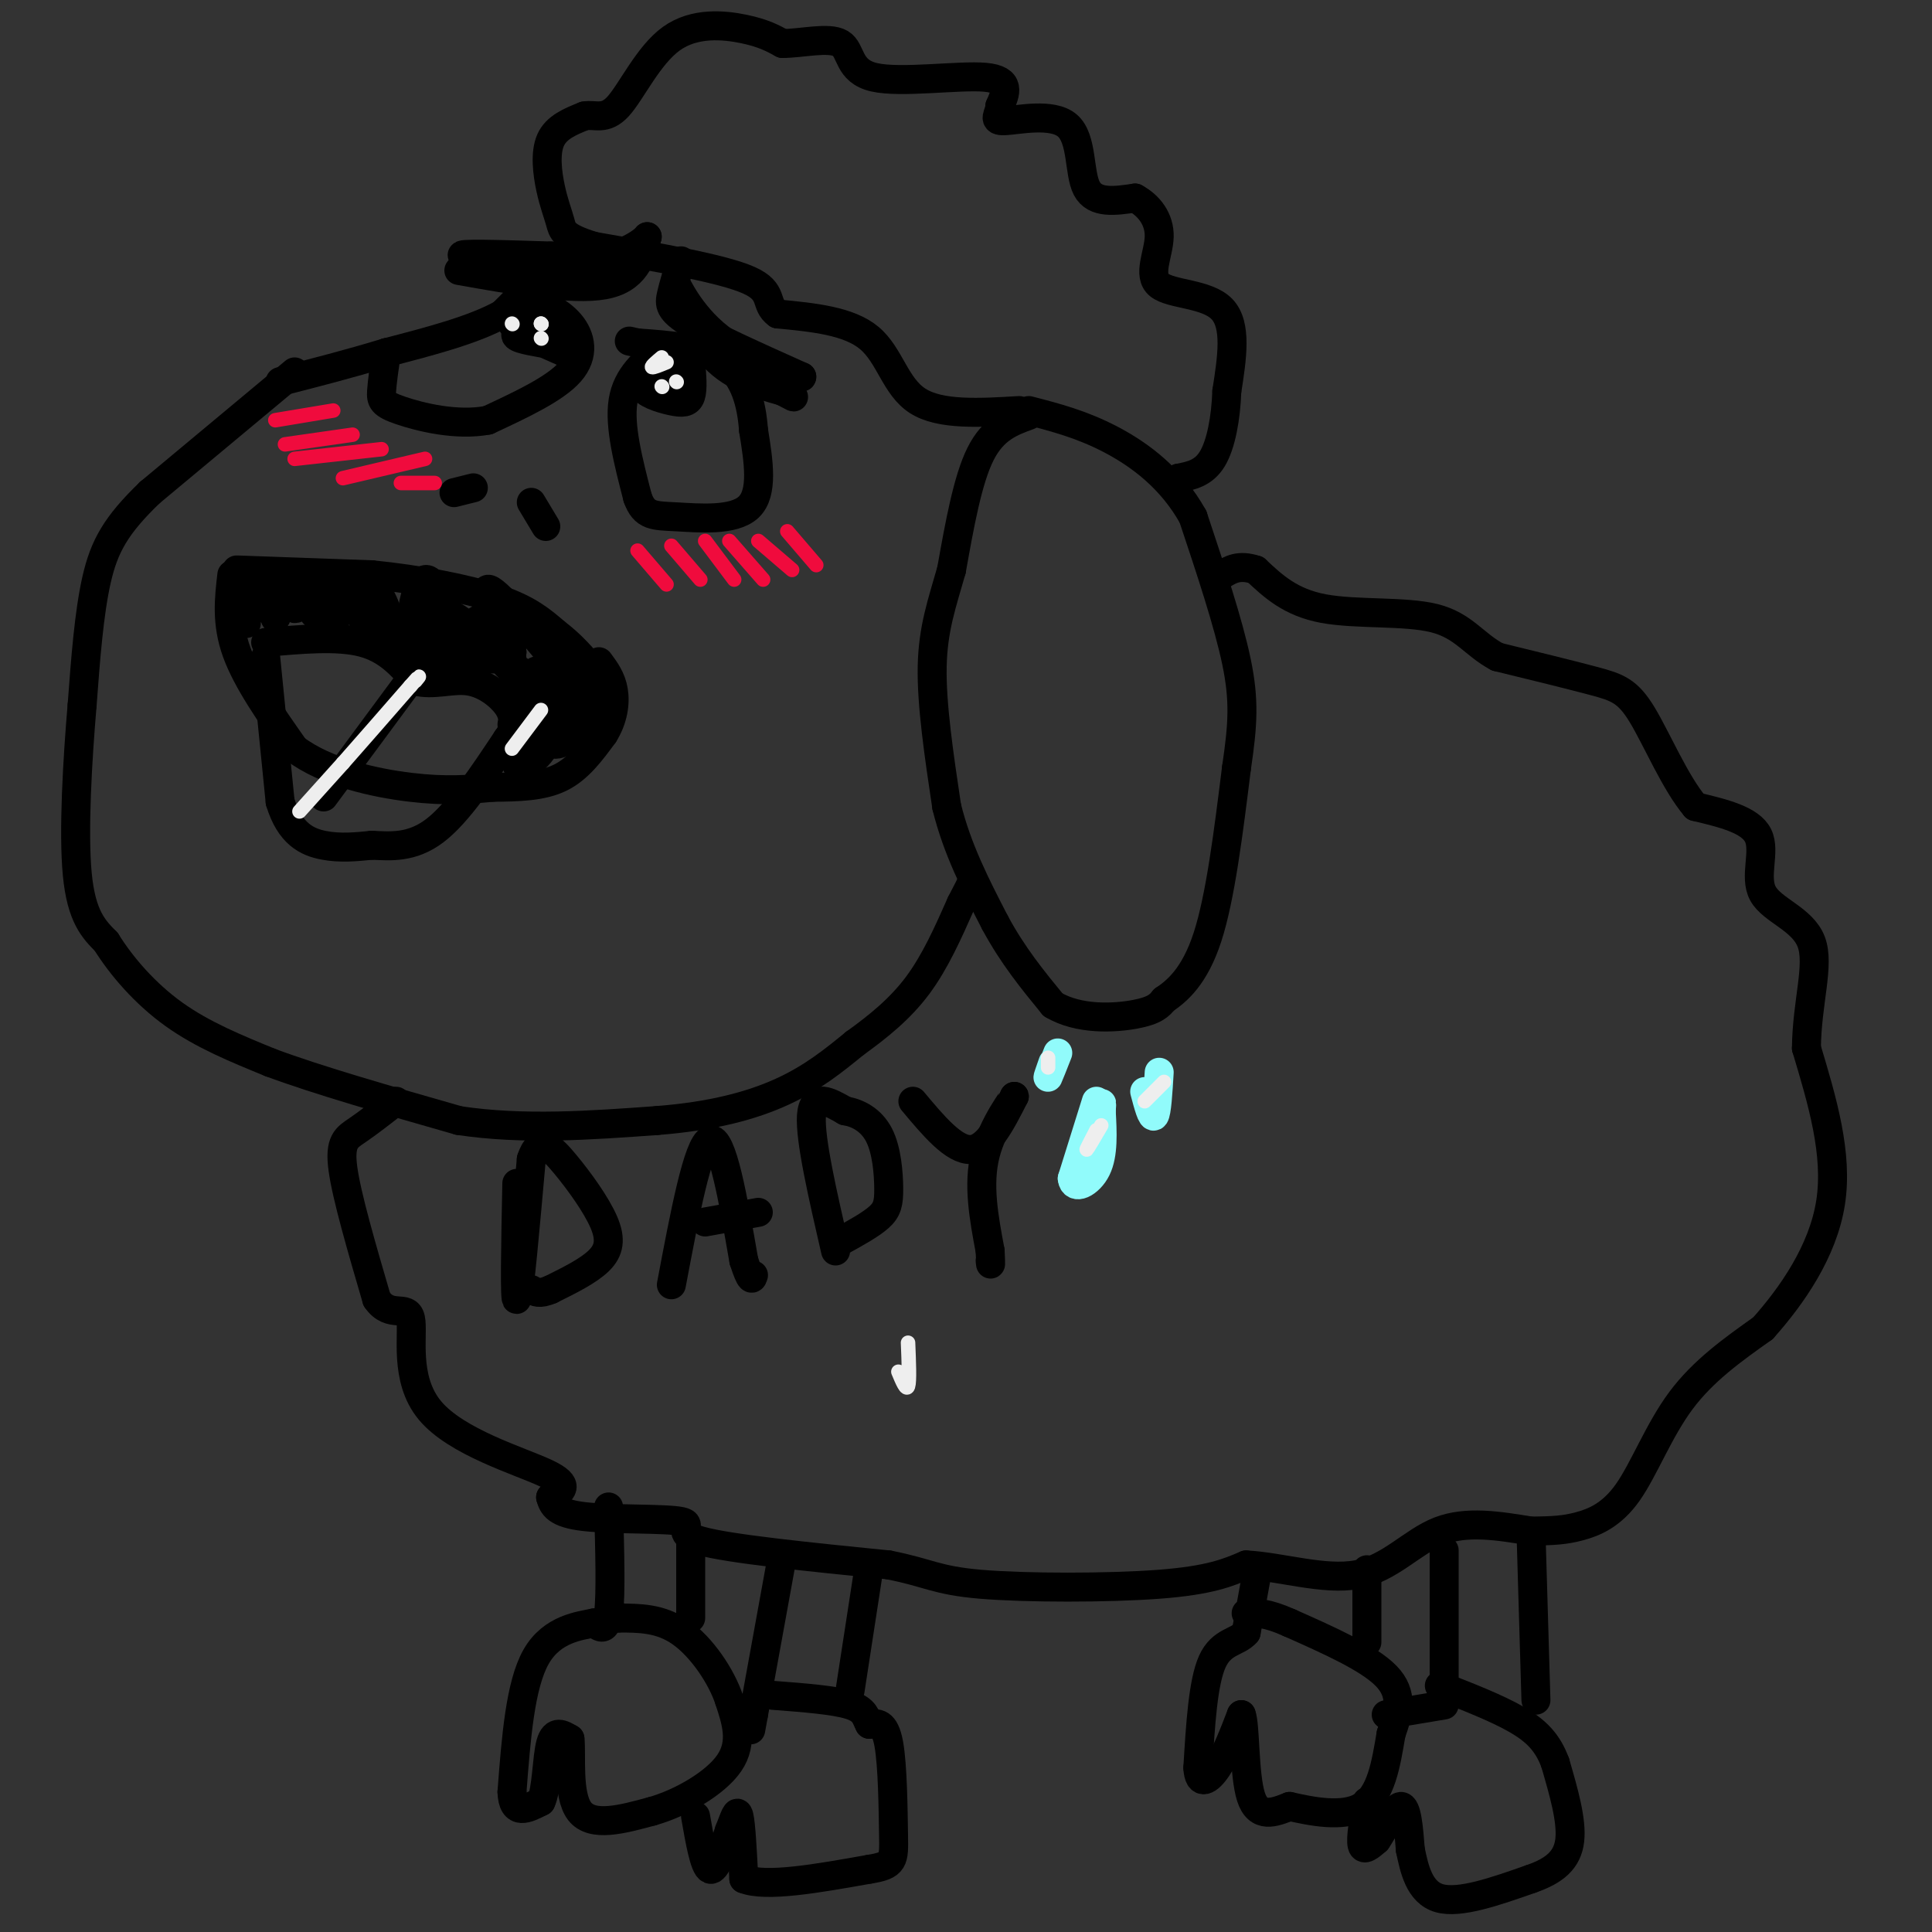 <svg viewBox='0 0 400 400' version='1.1' xmlns='http://www.w3.org/2000/svg' xmlns:xlink='http://www.w3.org/1999/xlink'><rect x="0" y="0" width="400" height="400" fill="#333333" stroke="none"/><g fill='none' stroke='#000000' stroke-width='6' stroke-linecap='round' stroke-linejoin='round'><path d='M116,53c0.000,0.000 -12.000,12.000 -12,12'/><path d='M104,65c-6.000,3.333 -15.000,5.667 -24,8'/><path d='M80,73c-7.667,2.333 -14.833,4.167 -22,6'/><path d='M61,77c0.000,0.000 -30.000,25.000 -30,25'/><path d='M31,102c-6.978,6.733 -9.422,11.067 -11,18c-1.578,6.933 -2.289,16.467 -3,26'/><path d='M17,146c-0.956,11.200 -1.844,26.200 -1,35c0.844,8.800 3.422,11.400 6,14'/><path d='M22,195c3.156,5.067 8.044,10.733 14,15c5.956,4.267 12.978,7.133 20,10'/><path d='M56,220c9.833,3.667 24.417,7.833 39,12'/><path d='M95,232c13.333,2.000 27.167,1.000 41,0'/><path d='M136,232c11.489,-0.889 19.711,-3.111 26,-6c6.289,-2.889 10.644,-6.444 15,-10'/><path d='M177,216c4.822,-3.467 9.378,-7.133 13,-12c3.622,-4.867 6.311,-10.933 9,-17'/><path d='M199,187c1.833,-3.500 1.917,-3.750 2,-4'/><path d='M213,86c-3.667,1.333 -7.333,2.667 -10,8c-2.667,5.333 -4.333,14.667 -6,24'/><path d='M197,118c-1.956,6.889 -3.844,12.111 -4,20c-0.156,7.889 1.422,18.444 3,29'/><path d='M196,167c2.167,8.833 6.083,16.417 10,24'/><path d='M206,191c3.667,6.833 7.833,11.917 12,17'/><path d='M218,208c5.378,3.222 12.822,2.778 17,2c4.178,-0.778 5.089,-1.889 6,-3'/><path d='M241,207c2.667,-1.800 6.333,-4.800 9,-13c2.667,-8.200 4.333,-21.600 6,-35'/><path d='M256,159c1.333,-9.000 1.667,-14.000 0,-22c-1.667,-8.000 -5.333,-19.000 -9,-30'/><path d='M247,107c-4.422,-7.956 -10.978,-12.844 -17,-16c-6.022,-3.156 -11.511,-4.578 -17,-6'/><path d='M211,85c-8.178,0.489 -16.356,0.978 -21,-2c-4.644,-2.978 -5.756,-9.422 -10,-13c-4.244,-3.578 -11.622,-4.289 -19,-5'/><path d='M161,65c-2.867,-2.022 -0.533,-4.578 -6,-7c-5.467,-2.422 -18.733,-4.711 -32,-7'/><path d='M123,51c-6.437,-1.935 -6.530,-3.271 -7,-5c-0.470,-1.729 -1.319,-3.850 -2,-7c-0.681,-3.150 -1.195,-7.329 0,-10c1.195,-2.671 4.097,-3.836 7,-5'/><path d='M121,24c2.215,-0.419 4.254,1.032 7,-2c2.746,-3.032 6.201,-10.547 11,-14c4.799,-3.453 10.943,-2.844 15,-2c4.057,0.844 6.029,1.922 8,3'/><path d='M162,9c3.888,0.021 9.609,-1.427 12,0c2.391,1.427 1.451,5.730 7,7c5.549,1.270 17.585,-0.494 23,0c5.415,0.494 4.207,3.247 3,6'/><path d='M207,22c-0.065,1.748 -1.729,3.118 1,3c2.729,-0.118 9.850,-1.724 13,1c3.150,2.724 2.329,9.778 4,13c1.671,3.222 5.836,2.611 10,2'/><path d='M235,41c2.884,1.541 5.093,4.392 5,8c-0.093,3.608 -2.486,7.971 0,10c2.486,2.029 9.853,1.722 13,5c3.147,3.278 2.073,10.139 1,17'/><path d='M254,81c-0.200,5.578 -1.200,11.022 -3,14c-1.800,2.978 -4.400,3.489 -7,4'/><path d='M244,99c-1.167,0.667 -0.583,0.333 0,0'/><path d='M82,228c-2.889,2.244 -5.778,4.489 -8,6c-2.222,1.511 -3.778,2.289 -3,8c0.778,5.711 3.889,16.356 7,27'/><path d='M78,269c2.805,4.123 6.319,0.930 7,4c0.681,3.070 -1.470,12.404 4,19c5.470,6.596 18.563,10.456 24,13c5.437,2.544 3.219,3.772 1,5'/><path d='M114,310c0.467,1.667 1.136,3.333 7,4c5.864,0.667 16.925,0.333 20,1c3.075,0.667 -1.836,2.333 4,4c5.836,1.667 22.418,3.333 39,5'/><path d='M184,324c8.345,1.631 9.708,3.208 19,4c9.292,0.792 26.512,0.798 37,0c10.488,-0.798 14.244,-2.399 18,-4'/><path d='M258,324c7.202,0.369 16.208,3.292 23,2c6.792,-1.292 11.369,-6.798 17,-9c5.631,-2.202 12.315,-1.101 19,0'/><path d='M317,317c4.719,-0.057 7.018,-0.201 10,-1c2.982,-0.799 6.649,-2.254 10,-7c3.351,-4.746 6.386,-12.785 11,-19c4.614,-6.215 10.807,-10.608 17,-15'/><path d='M365,275c5.978,-6.689 12.422,-15.911 14,-26c1.578,-10.089 -1.711,-21.044 -5,-32'/><path d='M374,217c0.085,-9.499 2.796,-17.247 1,-22c-1.796,-4.753 -8.099,-6.510 -10,-10c-1.901,-3.490 0.600,-8.711 -1,-12c-1.600,-3.289 -7.300,-4.644 -13,-6'/><path d='M351,167c-4.143,-4.869 -8.000,-14.042 -11,-19c-3.000,-4.958 -5.143,-5.702 -10,-7c-4.857,-1.298 -12.429,-3.149 -20,-5'/><path d='M310,136c-4.833,-2.560 -6.917,-6.458 -13,-8c-6.083,-1.542 -16.167,-0.726 -23,-2c-6.833,-1.274 -10.417,-4.637 -14,-8'/><path d='M260,118c-3.500,-1.167 -5.250,-0.083 -7,1'/><path d='M126,312c0.250,9.000 0.500,18.000 0,22c-0.500,4.000 -1.750,3.000 -3,2'/><path d='M123,336c-2.911,0.622 -8.689,1.178 -12,7c-3.311,5.822 -4.156,16.911 -5,28'/><path d='M106,371c0.167,5.000 3.083,3.500 6,2'/><path d='M112,373c1.200,-2.311 1.200,-9.089 2,-12c0.800,-2.911 2.400,-1.956 4,-1'/><path d='M118,360c0.400,3.178 -0.600,11.622 2,15c2.600,3.378 8.800,1.689 15,0'/><path d='M135,375c5.889,-1.644 13.111,-5.756 16,-10c2.889,-4.244 1.444,-8.622 0,-13'/><path d='M151,352c-1.644,-5.000 -5.756,-11.000 -10,-14c-4.244,-3.000 -8.622,-3.000 -13,-3'/><path d='M128,335c-2.333,-0.667 -1.667,-0.833 -1,-1'/><path d='M143,319c0.000,0.000 0.000,16.000 0,16'/><path d='M162,322c0.000,0.000 -6.000,33.000 -6,33'/><path d='M156,355c-1.000,5.500 -0.500,2.750 0,0'/><path d='M144,376c0.917,5.250 1.833,10.500 3,11c1.167,0.500 2.583,-3.750 4,-8'/><path d='M151,379c1.022,-2.489 1.578,-4.711 2,-3c0.422,1.711 0.711,7.356 1,13'/><path d='M154,389c4.500,1.833 15.250,-0.083 26,-2'/><path d='M180,387c5.167,-0.810 5.083,-1.833 5,-7c-0.083,-5.167 -0.167,-14.476 -1,-19c-0.833,-4.524 -2.417,-4.262 -4,-4'/><path d='M180,357c-0.800,-1.422 -0.800,-2.978 -4,-4c-3.200,-1.022 -9.600,-1.511 -16,-2'/><path d='M180,324c0.000,0.000 -4.000,26.000 -4,26'/><path d='M260,327c0.000,0.000 -2.000,11.000 -2,11'/><path d='M258,338c-1.733,2.067 -5.067,1.733 -7,6c-1.933,4.267 -2.467,13.133 -3,22'/><path d='M248,366c0.200,3.911 2.200,2.689 4,0c1.800,-2.689 3.400,-6.844 5,-11'/><path d='M257,355c0.867,1.978 0.533,12.422 2,17c1.467,4.578 4.733,3.289 8,2'/><path d='M267,374c4.311,0.978 11.089,2.422 15,0c3.911,-2.422 4.956,-8.711 6,-15'/><path d='M288,359c1.600,-4.511 2.600,-8.289 -1,-12c-3.600,-3.711 -11.800,-7.356 -20,-11'/><path d='M267,336c-4.833,-2.167 -6.917,-2.083 -9,-2'/><path d='M283,325c0.000,0.000 0.000,15.000 0,15'/><path d='M299,321c0.000,0.000 0.000,29.000 0,29'/><path d='M287,355c0.000,0.000 12.000,-2.000 12,-2'/><path d='M283,373c-0.667,3.833 -1.333,7.667 -1,9c0.333,1.333 1.667,0.167 3,-1'/><path d='M285,381c1.489,-2.111 3.711,-6.889 5,-7c1.289,-0.111 1.644,4.444 2,9'/><path d='M292,383c0.800,3.800 1.800,8.800 6,10c4.200,1.200 11.600,-1.400 19,-4'/><path d='M317,389c4.867,-1.689 7.533,-3.911 8,-8c0.467,-4.089 -1.267,-10.044 -3,-16'/><path d='M322,365c-1.533,-4.178 -3.867,-6.622 -8,-9c-4.133,-2.378 -10.067,-4.689 -16,-7'/><path d='M317,318c0.000,0.000 1.000,34.000 1,34'/><path d='M107,245c-0.250,12.417 -0.500,24.833 0,24c0.500,-0.833 1.750,-14.917 3,-29'/><path d='M110,240c1.581,-4.879 4.032,-2.576 7,1c2.968,3.576 6.453,8.424 8,12c1.547,3.576 1.156,5.879 -1,8c-2.156,2.121 -6.078,4.061 -10,6'/><path d='M114,267c-2.333,1.000 -3.167,0.500 -4,0'/><path d='M139,266c2.750,-14.583 5.500,-29.167 8,-30c2.500,-0.833 4.750,12.083 7,25'/><path d='M154,261c1.500,4.667 1.750,3.833 2,3'/><path d='M146,253c0.000,0.000 11.000,-2.000 11,-2'/><path d='M173,259c-2.667,-11.583 -5.333,-23.167 -5,-28c0.333,-4.833 3.667,-2.917 7,-1'/><path d='M175,230c2.541,0.391 5.392,1.868 7,5c1.608,3.132 1.971,7.920 2,11c0.029,3.080 -0.278,4.451 -2,6c-1.722,1.549 -4.861,3.274 -8,5'/><path d='M189,228c4.250,5.083 8.500,10.167 12,10c3.500,-0.167 6.250,-5.583 9,-11'/><path d='M210,227c0.022,0.067 -4.422,5.733 -6,12c-1.578,6.267 -0.289,13.133 1,20'/><path d='M205,259c0.167,3.667 0.083,2.833 0,2'/></g>
<g fill='none' stroke='#91FBFB' stroke-width='6' stroke-linecap='round' stroke-linejoin='round'><path d='M227,228c0.000,0.000 -5.000,16.000 -5,16'/><path d='M222,244c0.289,2.578 3.511,1.022 5,-2c1.489,-3.022 1.244,-7.511 1,-12'/><path d='M228,230c0.167,-2.167 0.083,-1.583 0,-1'/><path d='M237,226c0.750,2.833 1.500,5.667 2,5c0.500,-0.667 0.750,-4.833 1,-9'/><path d='M218,220c-0.583,1.667 -1.167,3.333 -1,3c0.167,-0.333 1.083,-2.667 2,-5'/></g>
<g fill='none' stroke='#000000' stroke-width='6' stroke-linecap='round' stroke-linejoin='round'><path d='M108,61c3.844,1.644 7.689,3.289 10,6c2.311,2.711 3.089,6.489 0,10c-3.089,3.511 -10.044,6.756 -17,10'/><path d='M101,87c-6.452,1.238 -14.083,-0.667 -18,-2c-3.917,-1.333 -4.119,-2.095 -4,-4c0.119,-1.905 0.560,-4.952 1,-8'/><path d='M137,72c-3.583,2.917 -7.167,5.833 -8,11c-0.833,5.167 1.083,12.583 3,20'/><path d='M132,103c1.393,3.929 3.375,3.750 8,4c4.625,0.250 11.893,0.929 15,-2c3.107,-2.929 2.054,-9.464 1,-16'/><path d='M156,89c-0.378,-5.422 -1.822,-10.978 -6,-14c-4.178,-3.022 -11.089,-3.511 -18,-4'/><path d='M132,71c-3.000,-0.667 -1.500,-0.333 0,0'/><path d='M138,75c-2.673,1.786 -5.345,3.571 -5,5c0.345,1.429 3.708,2.500 6,3c2.292,0.500 3.512,0.429 4,-1c0.488,-1.429 0.244,-4.214 0,-7'/><path d='M143,75c-1.952,-0.809 -6.833,0.670 -7,3c-0.167,2.330 4.378,5.512 6,5c1.622,-0.512 0.321,-4.718 -1,-6c-1.321,-1.282 -2.660,0.359 -4,2'/><path d='M137,79c-0.333,-0.167 0.833,-1.583 2,-3'/><path d='M114,65c-2.733,-0.222 -5.467,-0.444 -7,0c-1.533,0.444 -1.867,1.556 0,3c1.867,1.444 5.933,3.222 10,5'/><path d='M117,73c1.917,-0.393 1.708,-3.875 -1,-5c-2.708,-1.125 -7.917,0.107 -9,1c-1.083,0.893 1.958,1.446 5,2'/><path d='M95,56c11.750,2.083 23.500,4.167 30,3c6.500,-1.167 7.750,-5.583 9,-10'/><path d='M134,49c0.440,-0.357 -2.958,3.750 -12,5c-9.042,1.250 -23.726,-0.357 -26,-1c-2.274,-0.643 7.863,-0.321 18,0'/><path d='M114,53c3.333,0.000 2.667,0.000 2,0'/><path d='M141,54c-0.778,2.533 -1.556,5.067 -2,7c-0.444,1.933 -0.556,3.267 4,6c4.556,2.733 13.778,6.867 23,11'/><path d='M166,78c0.317,0.754 -10.389,-2.860 -17,-8c-6.611,-5.140 -9.126,-11.807 -9,-11c0.126,0.807 2.893,9.088 7,14c4.107,4.912 9.553,6.456 15,8'/><path d='M162,81c2.833,1.500 2.417,1.250 2,1'/><path d='M98,101c0.000,0.000 -4.000,1.000 -4,1'/><path d='M110,104c0.000,0.000 3.000,5.000 3,5'/><path d='M49,118c0.000,0.000 28.000,1.000 28,1'/><path d='M77,119c9.600,0.956 19.600,2.844 26,5c6.400,2.156 9.200,4.578 12,7'/><path d='M115,131c3.333,2.500 5.667,5.250 8,8'/><path d='M48,119c-0.583,5.000 -1.167,10.000 1,16c2.167,6.000 7.083,13.000 12,20'/><path d='M61,155c6.444,4.889 16.556,7.111 24,8c7.444,0.889 12.222,0.444 17,0'/><path d='M102,163c5.356,-0.044 10.244,-0.156 14,-2c3.756,-1.844 6.378,-5.422 9,-9'/><path d='M125,152c1.978,-3.133 2.422,-6.467 2,-9c-0.422,-2.533 -1.711,-4.267 -3,-6'/><path d='M55,136c0.000,0.000 3.000,30.000 3,30'/><path d='M58,166c2.022,6.667 5.578,8.333 9,9c3.422,0.667 6.711,0.333 10,0'/><path d='M77,175c3.778,0.178 8.222,0.622 13,-3c4.778,-3.622 9.889,-11.311 15,-19'/><path d='M105,153c2.667,-3.667 1.833,-3.333 1,-3'/><path d='M55,133c7.417,-0.667 14.833,-1.333 20,0c5.167,1.333 8.083,4.667 11,8'/><path d='M86,141c3.726,1.000 7.542,-0.500 11,0c3.458,0.500 6.560,3.000 8,5c1.440,2.000 1.220,3.500 1,5'/><path d='M84,142c0.000,0.000 -17.000,23.000 -17,23'/><path d='M53,125c1.667,-1.750 3.333,-3.500 4,-3c0.667,0.500 0.333,3.250 0,6'/><path d='M57,128c0.683,-0.753 2.389,-5.635 3,-6c0.611,-0.365 0.126,3.786 1,4c0.874,0.214 3.107,-3.510 4,-4c0.893,-0.490 0.447,2.255 0,5'/><path d='M65,127c-0.251,-1.441 -0.879,-7.544 0,-7c0.879,0.544 3.266,7.734 4,9c0.734,1.266 -0.185,-3.393 0,-6c0.185,-2.607 1.473,-3.164 3,-1c1.527,2.164 3.293,7.047 4,8c0.707,0.953 0.353,-2.023 0,-5'/><path d='M76,125c0.423,-1.824 1.481,-3.884 3,-1c1.519,2.884 3.500,10.711 5,11c1.500,0.289 2.519,-6.961 4,-7c1.481,-0.039 3.423,7.132 4,9c0.577,1.868 -0.212,-1.566 -1,-5'/><path d='M91,132c-0.414,-1.966 -0.949,-4.380 0,-5c0.949,-0.620 3.381,0.555 5,2c1.619,1.445 2.424,3.161 0,5c-2.424,1.839 -8.076,3.803 -10,0c-1.924,-3.803 -0.121,-13.372 2,-14c2.121,-0.628 4.561,7.686 7,16'/><path d='M95,136c0.600,1.726 -1.400,-1.960 -1,-4c0.400,-2.040 3.200,-2.433 6,0c2.800,2.433 5.600,7.694 6,6c0.400,-1.694 -1.600,-10.341 -2,-12c-0.400,-1.659 0.800,3.671 2,9'/><path d='M106,135c-1.018,1.759 -4.561,1.655 -7,1c-2.439,-0.655 -3.772,-1.861 -3,-4c0.772,-2.139 3.650,-5.213 6,-4c2.350,1.213 4.171,6.711 3,5c-1.171,-1.711 -5.335,-10.632 -4,-11c1.335,-0.368 8.167,7.816 15,16'/><path d='M116,138c2.671,4.304 1.848,7.065 0,6c-1.848,-1.065 -4.722,-5.956 -5,-5c-0.278,0.956 2.041,7.757 1,8c-1.041,0.243 -5.440,-6.074 -6,-8c-0.560,-1.926 2.720,0.537 6,3'/><path d='M112,142c1.643,2.774 2.750,8.208 1,12c-1.750,3.792 -6.357,5.940 -6,4c0.357,-1.940 5.679,-7.970 11,-14'/><path d='M118,144c0.441,-0.121 -3.956,6.575 -4,9c-0.044,2.425 4.267,0.578 6,-3c1.733,-3.578 0.890,-8.886 1,-9c0.110,-0.114 1.174,4.968 0,8c-1.174,3.032 -4.587,4.016 -8,5'/><path d='M113,154c-1.833,1.000 -2.417,1.000 -3,1'/><path d='M50,125c0.511,2.289 1.022,4.578 1,4c-0.022,-0.578 -0.578,-4.022 0,-5c0.578,-0.978 2.289,0.511 4,2'/></g>
<g fill='none' stroke='#F00B3D' stroke-width='3' stroke-linecap='round' stroke-linejoin='round'><path d='M59,92c0.000,0.000 14.000,-2.000 14,-2'/><path d='M61,95c0.000,0.000 18.000,-2.000 18,-2'/><path d='M71,99c0.000,0.000 17.000,-4.000 17,-4'/><path d='M132,114c0.000,0.000 6.000,7.000 6,7'/><path d='M139,113c0.000,0.000 6.000,7.000 6,7'/><path d='M146,112c0.000,0.000 6.000,8.000 6,8'/><path d='M151,112c0.000,0.000 7.000,8.000 7,8'/><path d='M157,112c0.000,0.000 7.000,6.000 7,6'/><path d='M163,110c0.000,0.000 6.000,7.000 6,7'/><path d='M83,100c0.000,0.000 7.000,0.000 7,0'/><path d='M57,87c0.000,0.000 12.000,-2.000 12,-2'/></g>
<g fill='none' stroke='#EEEEEE' stroke-width='3' stroke-linecap='round' stroke-linejoin='round'><path d='M112,67c0.000,0.000 0.100,0.100 0.1,0.1'/><path d='M112.1,67.1c-0.000,0.000 -0.050,-0.050 -0.1,-0.1'/><path d='M137,74c-1.083,0.917 -2.167,1.833 -2,2c0.167,0.167 1.583,-0.417 3,-1'/><path d='M137,80c0.000,0.000 0.100,0.100 0.1,0.1'/><path d='M140,79c0.000,0.000 0.100,0.100 0.1,0.1'/><path d='M112,70c0.000,0.000 0.100,0.100 0.1,0.1'/><path d='M106,67c0.000,0.000 0.100,0.100 0.1,0.1'/><path d='M188,278c0.167,4.000 0.333,8.000 0,9c-0.333,1.000 -1.167,-1.000 -2,-3'/><path d='M228,233c-1.417,2.417 -2.833,4.833 -3,5c-0.167,0.167 0.917,-1.917 2,-4'/><path d='M241,224c0.000,0.000 -4.000,4.000 -4,4'/><path d='M217,219c0.000,0.000 0.000,2.000 0,2'/><path d='M62,168c0.000,0.000 9.000,-10.000 9,-10'/><path d='M71,158c3.833,-4.333 8.917,-10.167 14,-16'/><path d='M85,142c2.500,-2.833 1.750,-1.917 1,-1'/><path d='M112,147c0.000,0.000 -6.000,8.000 -6,8'/></g>
</svg>